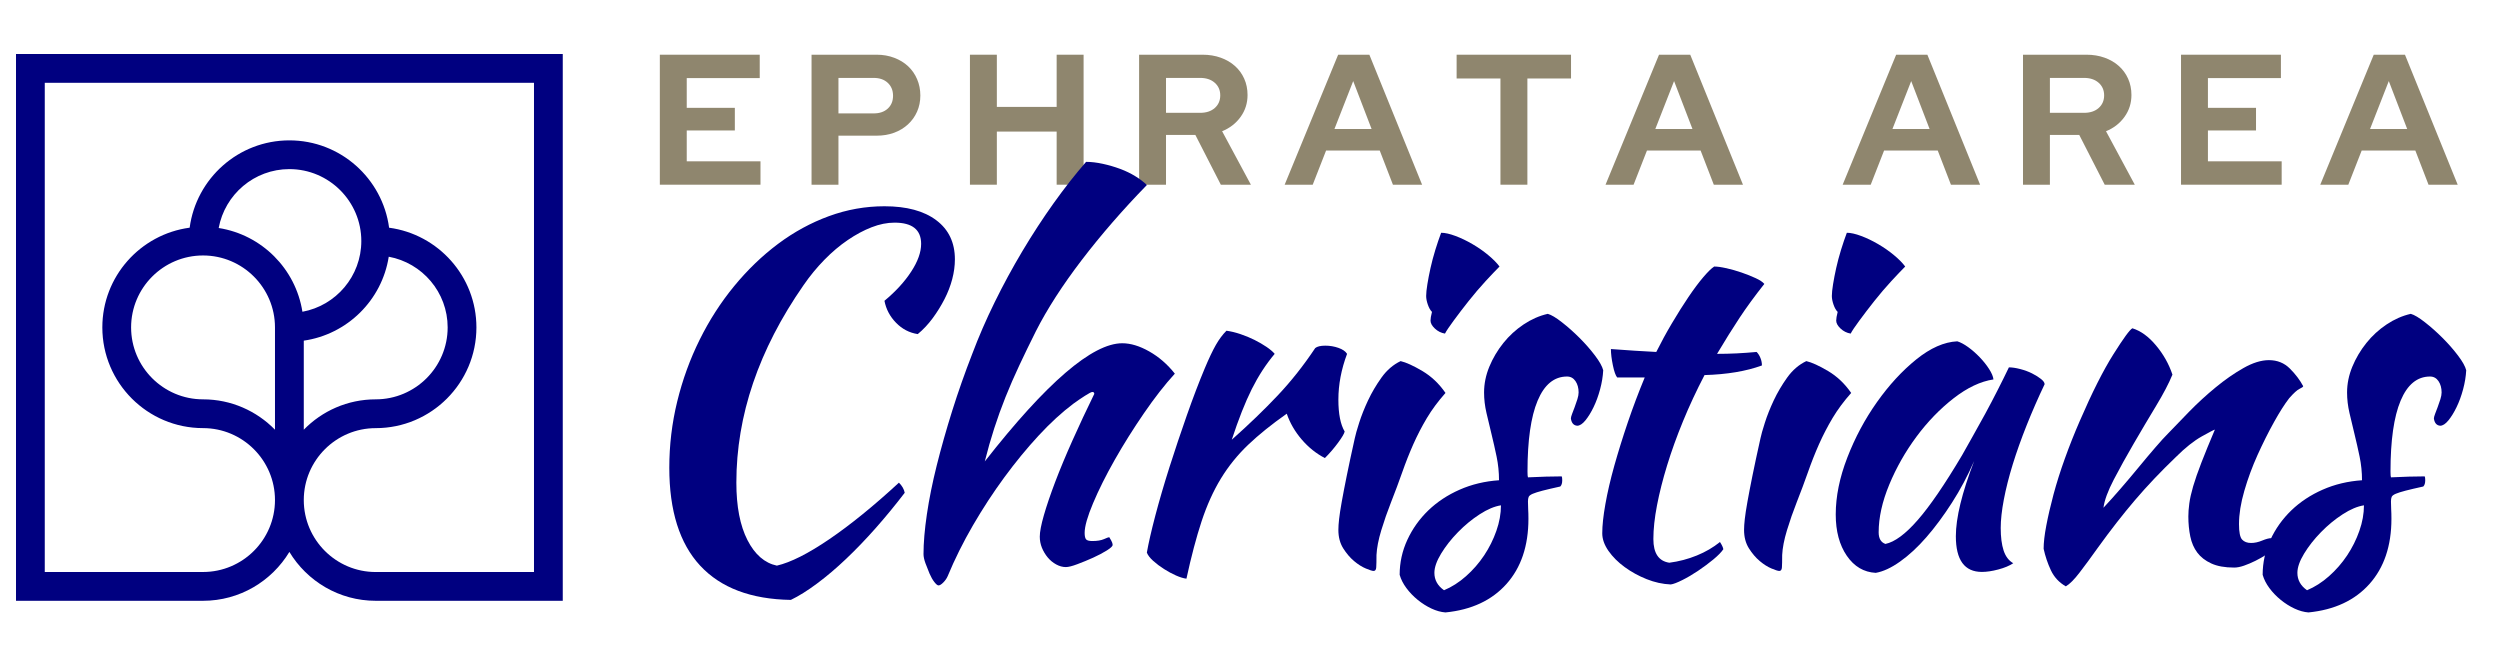 <?xml version="1.0" encoding="utf-8"?>
<svg height="380" preserveAspectRatio="xMidYMid meet" version="1.0" viewBox="0 0 1087.5 285" width="1450" xmlns="http://www.w3.org/2000/svg" xmlns:xlink="http://www.w3.org/1999/xlink" zoomAndPan="magnify"><defs><g/><clipPath id="bef50faab3"><path clip-rule="nonzero" d="M 0 0.066 L 1087 0.066 L 1087 284.934 L 0 284.934 Z M 0 0.066 "/></clipPath><clipPath id="b3b247945a"><path clip-rule="nonzero" d="M 6.961 23.504 L 244.602 23.504 L 244.602 261.145 L 6.961 261.145 Z M 6.961 23.504 "/></clipPath></defs><g clip-path="url(#bef50faab3)"/><g clip-path="url(#b3b247945a)"><path d="M 6.961 23.504 L 6.961 261.344 L 88.324 261.344 C 104.242 261.344 118.203 252.809 125.879 240.082 C 133.555 252.809 147.52 261.344 163.438 261.344 L 244.801 261.344 L 244.801 23.504 Z M 232.285 248.828 L 163.438 248.828 C 146.184 248.828 132.145 234.789 132.145 217.535 C 132.145 200.281 146.184 186.242 163.438 186.242 C 187.594 186.242 207.242 166.594 207.242 142.434 C 207.242 120.254 190.656 101.918 169.258 99.055 C 166.398 77.633 148.062 61.059 125.879 61.059 C 103.699 61.059 85.363 77.645 82.5 99.043 C 61.09 101.902 44.516 120.242 44.516 142.422 C 44.516 166.582 64.176 186.23 88.324 186.23 C 105.578 186.23 119.617 200.27 119.617 217.523 C 119.617 234.777 105.578 248.816 88.324 248.816 L 19.473 248.816 L 19.473 36.016 L 232.285 36.016 Z M 169.105 111.672 C 183.664 114.355 194.73 127.109 194.73 142.422 C 194.73 159.676 180.688 173.715 163.438 173.715 C 151.172 173.715 140.094 178.781 132.145 186.922 L 132.145 148.184 C 151.098 145.445 166.145 130.562 169.105 111.672 Z M 131.551 135.617 C 128.613 116.902 113.832 102.117 95.129 99.184 C 97.812 84.625 110.566 73.562 125.879 73.562 C 143.133 73.562 157.172 87.602 157.172 104.852 C 157.172 120.191 146.105 132.945 131.551 135.617 Z M 88.324 111.129 C 105.578 111.129 119.617 125.168 119.617 142.422 L 119.617 186.922 C 111.652 178.781 100.574 173.715 88.324 173.715 C 71.07 173.715 57.031 159.676 57.031 142.422 C 57.031 125.168 71.07 111.129 88.324 111.129 Z M 88.324 111.129 " fill="#000080" fill-opacity="1" fill-rule="nonzero"/></g><g fill="#8f866e" fill-opacity="1"><g transform="translate(281.935, 80.346)"><g><path d="M 5.094 0 L 5.094 -56.547 L 48.547 -56.547 L 48.547 -46.375 L 16.797 -46.375 L 16.797 -33.438 L 37.719 -33.438 L 37.719 -23.594 L 16.797 -23.594 L 16.797 -10.172 L 48.875 -10.172 L 48.875 0 Z M 5.094 0 "/></g></g></g><g fill="#8f866e" fill-opacity="1"><g transform="translate(347.929, 80.346)"><g><path d="M 5.094 0 L 5.094 -56.547 L 33.438 -56.547 C 36.188 -56.547 38.734 -56.098 41.078 -55.203 C 43.422 -54.316 45.426 -53.094 47.094 -51.531 C 48.758 -49.977 50.062 -48.109 51 -45.922 C 51.945 -43.742 52.422 -41.363 52.422 -38.781 C 52.422 -36.25 51.945 -33.914 51 -31.781 C 50.062 -29.656 48.742 -27.812 47.047 -26.25 C 45.359 -24.688 43.352 -23.473 41.031 -22.609 C 38.719 -21.754 36.188 -21.328 33.438 -21.328 L 16.797 -21.328 L 16.797 0 Z M 32.156 -46.453 L 16.797 -46.453 L 16.797 -31.016 L 32.156 -31.016 C 34.688 -31.016 36.719 -31.711 38.25 -33.109 C 39.781 -34.516 40.547 -36.375 40.547 -38.688 C 40.547 -41.008 39.781 -42.883 38.25 -44.312 C 36.719 -45.738 34.688 -46.453 32.156 -46.453 Z M 32.156 -46.453 "/></g></g></g><g fill="#8f866e" fill-opacity="1"><g transform="translate(416.831, 80.346)"><g><path d="M 5.094 0 L 5.094 -56.547 L 16.797 -56.547 L 16.797 -33.844 L 42.812 -33.844 L 42.812 -56.547 L 54.531 -56.547 L 54.531 0 L 42.812 0 L 42.812 -23.109 L 16.797 -23.109 L 16.797 0 Z M 5.094 0 "/></g></g></g><g fill="#8f866e" fill-opacity="1"><g transform="translate(490.417, 80.346)"><g><path d="M 5.094 0 L 5.094 -56.547 L 32.719 -56.547 C 35.57 -56.547 38.195 -56.113 40.594 -55.25 C 42.988 -54.395 45.047 -53.195 46.766 -51.656 C 48.492 -50.125 49.844 -48.281 50.812 -46.125 C 51.781 -43.969 52.266 -41.598 52.266 -39.016 C 52.266 -35.461 51.254 -32.285 49.234 -29.484 C 47.211 -26.68 44.535 -24.609 41.203 -23.266 L 53.719 0 L 40.641 0 L 29.562 -21.656 L 16.797 -21.656 L 16.797 0 Z M 31.672 -46.453 L 16.797 -46.453 L 16.797 -31.266 L 31.672 -31.266 C 34.305 -31.266 36.414 -31.961 38 -33.359 C 39.594 -34.766 40.391 -36.598 40.391 -38.859 C 40.391 -41.117 39.594 -42.945 38 -44.344 C 36.414 -45.75 34.305 -46.453 31.672 -46.453 Z M 31.672 -46.453 "/></g></g></g><g fill="#8f866e" fill-opacity="1"><g transform="translate(559.157, 80.346)"><g><path d="M -0.328 0 L 22.938 -56.547 L 36.516 -56.547 L 59.453 0 L 46.766 0 L 41.031 -14.859 L 17.688 -14.859 L 11.875 0 Z M 21.328 -24.234 L 37.484 -24.234 L 29.484 -45.078 Z M 21.328 -24.234 "/></g></g></g><g fill="#8f866e" fill-opacity="1"><g transform="translate(632.178, 80.346)"><g><path d="M 1.453 -46.203 L 1.453 -56.547 L 51.219 -56.547 L 51.219 -46.203 L 32.234 -46.203 L 32.234 0 L 20.516 0 L 20.516 -46.203 Z M 1.453 -46.203 "/></g></g></g><g fill="#8f866e" fill-opacity="1"><g transform="translate(698.737, 80.346)"><g><path d="M -0.328 0 L 22.938 -56.547 L 36.516 -56.547 L 59.453 0 L 46.766 0 L 41.031 -14.859 L 17.688 -14.859 L 11.875 0 Z M 21.328 -24.234 L 37.484 -24.234 L 29.484 -45.078 Z M 21.328 -24.234 "/></g></g></g><g fill="#8f866e" fill-opacity="1"><g transform="translate(771.759, 80.346)"><g/></g></g><g fill="#8f866e" fill-opacity="1"><g transform="translate(801.888, 80.346)"><g><path d="M -0.328 0 L 22.938 -56.547 L 36.516 -56.547 L 59.453 0 L 46.766 0 L 41.031 -14.859 L 17.688 -14.859 L 11.875 0 Z M 21.328 -24.234 L 37.484 -24.234 L 29.484 -45.078 Z M 21.328 -24.234 "/></g></g></g><g fill="#8f866e" fill-opacity="1"><g transform="translate(874.909, 80.346)"><g><path d="M 5.094 0 L 5.094 -56.547 L 32.719 -56.547 C 35.57 -56.547 38.195 -56.113 40.594 -55.25 C 42.988 -54.395 45.047 -53.195 46.766 -51.656 C 48.492 -50.125 49.844 -48.281 50.812 -46.125 C 51.781 -43.969 52.266 -41.598 52.266 -39.016 C 52.266 -35.461 51.254 -32.285 49.234 -29.484 C 47.211 -26.68 44.535 -24.609 41.203 -23.266 L 53.719 0 L 40.641 0 L 29.562 -21.656 L 16.797 -21.656 L 16.797 0 Z M 31.672 -46.453 L 16.797 -46.453 L 16.797 -31.266 L 31.672 -31.266 C 34.305 -31.266 36.414 -31.961 38 -33.359 C 39.594 -34.766 40.391 -36.598 40.391 -38.859 C 40.391 -41.117 39.594 -42.945 38 -44.344 C 36.414 -45.75 34.305 -46.453 31.672 -46.453 Z M 31.672 -46.453 "/></g></g></g><g fill="#8f866e" fill-opacity="1"><g transform="translate(943.649, 80.346)"><g><path d="M 5.094 0 L 5.094 -56.547 L 48.547 -56.547 L 48.547 -46.375 L 16.797 -46.375 L 16.797 -33.438 L 37.719 -33.438 L 37.719 -23.594 L 16.797 -23.594 L 16.797 -10.172 L 48.875 -10.172 L 48.875 0 Z M 5.094 0 "/></g></g></g><g fill="#8f866e" fill-opacity="1"><g transform="translate(1009.643, 80.346)"><g><path d="M -0.328 0 L 22.938 -56.547 L 36.516 -56.547 L 59.453 0 L 46.766 0 L 41.031 -14.859 L 17.688 -14.859 L 11.875 0 Z M 21.328 -24.234 L 37.484 -24.234 L 29.484 -45.078 Z M 21.328 -24.234 "/></g></g></g><g fill="#000080" fill-opacity="1"><g transform="translate(261.348, 244.583)"><g><path d="M 29.797 -41.125 C 29.797 -50.914 30.945 -60.531 33.25 -69.969 C 35.562 -79.414 38.816 -88.367 43.016 -96.828 C 47.211 -105.297 52.211 -113.062 58.016 -120.125 C 63.828 -127.195 70.191 -133.32 77.109 -138.5 C 84.035 -143.676 91.414 -147.695 99.25 -150.562 C 107.082 -153.426 115.129 -154.859 123.391 -154.859 C 133.047 -154.859 140.566 -152.828 145.953 -148.766 C 151.336 -144.711 154.031 -139.051 154.031 -131.781 C 154.031 -128.977 153.645 -126.109 152.875 -123.172 C 152.102 -120.234 150.984 -117.332 149.516 -114.469 C 148.047 -111.602 146.332 -108.836 144.375 -106.172 C 142.414 -103.516 140.25 -101.207 137.875 -99.25 C 134.227 -99.812 131.078 -101.457 128.422 -104.188 C 125.766 -106.914 124.086 -110.098 123.391 -113.734 C 128.285 -117.797 132.164 -122.031 135.031 -126.438 C 137.906 -130.844 139.344 -134.863 139.344 -138.5 C 139.344 -144.656 135.492 -147.734 127.797 -147.734 C 124.578 -147.734 121.254 -147.066 117.828 -145.734 C 114.398 -144.41 110.938 -142.555 107.438 -140.172 C 103.938 -137.797 100.539 -134.926 97.25 -131.562 C 93.969 -128.207 90.93 -124.504 88.141 -120.453 C 68.691 -92.473 58.969 -63.863 58.969 -34.625 C 58.969 -24.27 60.578 -15.941 63.797 -9.641 C 67.016 -3.348 71.281 0.352 76.594 1.469 C 82.602 0.07 90.223 -3.77 99.453 -10.062 C 108.691 -16.363 118.77 -24.551 129.688 -34.625 C 131.082 -33.227 131.922 -31.758 132.203 -30.219 C 128.141 -24.906 123.941 -19.797 119.609 -14.891 C 115.273 -9.992 110.973 -5.52 106.703 -1.469 C 102.441 2.582 98.242 6.145 94.109 9.219 C 89.984 12.301 86.172 14.688 82.672 16.375 C 65.328 16.094 52.176 11.125 43.219 1.469 C 34.27 -8.188 29.797 -22.383 29.797 -41.125 Z M 29.797 -41.125 "/></g></g></g><g fill="#000080" fill-opacity="1"><g transform="translate(381.587, 244.583)"><g><path d="M 20.141 -3.562 C 20.141 -8.457 20.629 -14.227 21.609 -20.875 C 22.586 -27.52 24.02 -34.617 25.906 -42.172 C 27.801 -49.734 30.039 -57.641 32.625 -65.891 C 35.219 -74.141 38.125 -82.395 41.344 -90.656 C 44.133 -98.07 47.383 -105.555 51.094 -113.109 C 54.801 -120.66 58.82 -128.07 63.156 -135.344 C 67.5 -142.625 72.016 -149.551 76.703 -156.125 C 81.391 -162.695 86.109 -168.711 90.859 -174.172 C 93.098 -174.172 95.508 -173.891 98.094 -173.328 C 100.688 -172.766 103.207 -172.031 105.656 -171.125 C 108.102 -170.219 110.336 -169.133 112.359 -167.875 C 114.391 -166.613 116.035 -165.352 117.297 -164.094 C 106.805 -153.32 97.363 -142.445 88.969 -131.469 C 80.582 -120.488 73.938 -110.172 69.031 -100.516 C 66.375 -95.203 63.961 -90.234 61.797 -85.609 C 59.629 -80.992 57.633 -76.41 55.812 -71.859 C 54 -67.316 52.359 -62.77 50.891 -58.219 C 49.422 -53.676 48.055 -48.891 46.797 -43.859 C 73.648 -78.129 93.582 -95.266 106.594 -95.266 C 110.238 -95.266 114.156 -94.078 118.344 -91.703 C 122.539 -89.328 126.25 -86.109 129.469 -82.047 C 125.133 -77.297 120.66 -71.562 116.047 -64.844 C 111.43 -58.125 107.195 -51.375 103.344 -44.594 C 99.5 -37.812 96.352 -31.516 93.906 -25.703 C 91.457 -19.898 90.234 -15.598 90.234 -12.797 C 90.234 -11.398 90.441 -10.457 90.859 -9.969 C 91.273 -9.477 92.188 -9.234 93.594 -9.234 C 95.688 -9.234 97.363 -9.508 98.625 -10.062 C 99.883 -10.625 100.656 -10.906 100.938 -10.906 C 101.633 -9.789 102.051 -9.02 102.188 -8.594 C 102.332 -8.176 102.406 -7.828 102.406 -7.547 C 102.406 -6.992 101.566 -6.191 99.891 -5.141 C 98.211 -4.086 96.219 -3.035 93.906 -1.984 C 91.594 -0.941 89.316 -0.004 87.078 0.828 C 84.848 1.672 83.172 2.094 82.047 2.094 C 80.648 2.094 79.25 1.707 77.844 0.938 C 76.445 0.176 75.223 -0.832 74.172 -2.094 C 73.129 -3.352 72.289 -4.754 71.656 -6.297 C 71.031 -7.836 70.719 -9.445 70.719 -11.125 C 70.719 -13.219 71.312 -16.328 72.5 -20.453 C 73.688 -24.586 75.328 -29.414 77.422 -34.938 C 79.523 -40.469 82.047 -46.52 84.984 -53.094 C 87.922 -59.664 91.066 -66.379 94.422 -73.234 C 94.422 -73.797 94.145 -74.078 93.594 -74.078 C 93.164 -74.078 92.078 -73.516 90.328 -72.391 C 88.586 -71.273 86.945 -70.156 85.406 -69.031 C 80.375 -65.258 75.301 -60.609 70.188 -55.078 C 65.082 -49.555 60.113 -43.504 55.281 -36.922 C 50.457 -30.348 45.91 -23.391 41.641 -16.047 C 37.379 -8.703 33.711 -1.328 30.641 6.078 C 30.211 7.055 29.578 7.969 28.734 8.812 C 27.898 9.656 27.207 10.078 26.656 10.078 C 26.227 10.078 25.629 9.586 24.859 8.609 C 24.098 7.629 23.398 6.406 22.766 4.938 C 22.141 3.469 21.547 1.961 20.984 0.422 C 20.422 -1.117 20.141 -2.445 20.141 -3.562 Z M 20.141 -3.562 "/></g></g></g><g fill="#000080" fill-opacity="1"><g transform="translate(483.57, 244.583)"><g><path d="M 15.312 -4.203 C 16.02 -8.254 17.242 -13.602 18.984 -20.25 C 20.734 -26.895 22.797 -33.957 25.172 -41.438 C 27.555 -48.926 30.078 -56.445 32.734 -64 C 35.391 -71.551 37.977 -78.336 40.5 -84.359 C 42.32 -88.691 43.93 -92.082 45.328 -94.531 C 46.723 -96.977 48.258 -99.039 49.938 -100.719 C 51.895 -100.445 53.922 -99.957 56.016 -99.25 C 58.117 -98.551 60.148 -97.711 62.109 -96.734 C 64.066 -95.754 65.816 -94.738 67.359 -93.688 C 68.898 -92.645 70.086 -91.633 70.922 -90.656 C 67.148 -86.176 63.828 -81.066 60.953 -75.328 C 58.086 -69.598 55.188 -62.254 52.25 -53.297 C 59.801 -60.016 66.477 -66.453 72.281 -72.609 C 78.094 -78.766 83.516 -85.617 88.547 -93.172 C 89.391 -93.867 90.859 -94.219 92.953 -94.219 C 94.922 -94.219 96.812 -93.898 98.625 -93.266 C 100.445 -92.641 101.707 -91.77 102.406 -90.656 C 99.883 -83.938 98.625 -77.289 98.625 -70.719 C 98.625 -64.562 99.535 -59.945 101.359 -56.875 C 101.211 -56.031 100.266 -54.414 98.516 -52.031 C 96.773 -49.656 94.852 -47.422 92.75 -45.328 C 88.969 -47.285 85.609 -49.977 82.672 -53.406 C 79.734 -56.832 77.566 -60.57 76.172 -64.625 C 69.598 -60.008 64 -55.5 59.375 -51.094 C 54.758 -46.688 50.805 -41.789 47.516 -36.406 C 44.234 -31.02 41.438 -24.828 39.125 -17.828 C 36.82 -10.836 34.625 -2.516 32.531 7.141 C 31.27 6.992 29.766 6.535 28.016 5.766 C 26.266 4.992 24.516 4.051 22.766 2.938 C 21.016 1.82 19.441 0.633 18.047 -0.625 C 16.648 -1.883 15.738 -3.078 15.312 -4.203 Z M 15.312 -4.203 "/></g></g></g><g fill="#000080" fill-opacity="1"><g transform="translate(561.631, 244.583)"><g><path d="M 20.562 -14.062 C 20.562 -15.32 20.664 -16.895 20.875 -18.781 C 21.082 -20.664 21.469 -23.18 22.031 -26.328 C 22.594 -29.484 23.328 -33.297 24.234 -37.766 C 25.141 -42.242 26.297 -47.633 27.703 -53.938 C 27.984 -55.332 28.613 -57.566 29.594 -60.641 C 30.57 -63.723 31.863 -66.977 33.469 -70.406 C 35.082 -73.832 37.039 -77.156 39.344 -80.375 C 41.656 -83.594 44.422 -85.969 47.641 -87.5 C 50.016 -86.945 53.16 -85.516 57.078 -83.203 C 60.992 -80.891 64.352 -77.707 67.156 -73.656 C 63.938 -70.02 61.238 -66.379 59.062 -62.734 C 56.895 -59.098 54.938 -55.32 53.188 -51.406 C 51.445 -47.488 49.844 -43.43 48.375 -39.234 C 46.906 -35.047 45.258 -30.641 43.438 -26.016 C 41.895 -22.098 40.492 -18.078 39.234 -13.953 C 37.984 -9.828 37.285 -6.223 37.141 -3.141 C 37.141 -0.629 37.102 1.148 37.031 2.203 C 36.969 3.254 36.586 3.781 35.891 3.781 C 35.328 3.781 34.203 3.426 32.516 2.719 C 30.836 2.02 29.125 0.938 27.375 -0.531 C 25.633 -2 24.062 -3.848 22.656 -6.078 C 21.258 -8.316 20.562 -10.977 20.562 -14.062 Z M 60.641 -105.125 C 60.641 -105.969 60.852 -107.227 61.281 -108.906 C 60.57 -109.602 59.973 -110.648 59.484 -112.047 C 58.992 -113.453 58.75 -114.711 58.75 -115.828 C 58.75 -117.086 58.926 -118.801 59.281 -120.969 C 59.633 -123.145 60.086 -125.488 60.641 -128 C 61.203 -130.52 61.898 -133.145 62.734 -135.875 C 63.578 -138.602 64.422 -141.086 65.266 -143.328 C 66.941 -143.328 69.004 -142.867 71.453 -141.953 C 73.898 -141.047 76.379 -139.859 78.891 -138.391 C 81.41 -136.922 83.719 -135.312 85.812 -133.562 C 87.914 -131.812 89.531 -130.172 90.656 -128.641 C 89.113 -127.098 87.082 -124.961 84.562 -122.234 C 82.051 -119.504 79.602 -116.633 77.219 -113.625 C 74.844 -110.625 72.676 -107.789 70.719 -105.125 C 68.758 -102.469 67.5 -100.582 66.938 -99.469 C 65.258 -99.75 63.789 -100.484 62.531 -101.672 C 61.27 -102.859 60.641 -104.008 60.641 -105.125 Z M 60.641 -105.125 "/></g></g></g><g fill="#000080" fill-opacity="1"><g transform="translate(604.648, 244.583)"><g><path d="M 92.75 -83.516 C 92.613 -80.859 92.16 -78.094 91.391 -75.219 C 90.617 -72.352 89.672 -69.766 88.547 -67.453 C 87.43 -65.148 86.242 -63.227 84.984 -61.688 C 83.723 -60.156 82.535 -59.391 81.422 -59.391 C 79.879 -59.523 78.969 -60.57 78.688 -62.531 C 78.688 -62.945 78.859 -63.609 79.203 -64.516 C 79.555 -65.43 79.941 -66.445 80.359 -67.562 C 80.785 -68.688 81.172 -69.805 81.516 -70.922 C 81.867 -72.047 82.047 -73.023 82.047 -73.859 C 82.047 -75.816 81.594 -77.461 80.688 -78.797 C 79.781 -80.129 78.555 -80.797 77.016 -80.797 C 71.422 -80.797 67.156 -77.297 64.219 -70.297 C 61.281 -63.305 59.812 -53.023 59.812 -39.453 C 59.812 -38.055 59.879 -37.219 60.016 -36.938 C 62.953 -37.07 65.57 -37.176 67.875 -37.25 C 70.188 -37.32 72.461 -37.359 74.703 -37.359 C 74.848 -37.078 74.922 -36.516 74.922 -35.672 C 74.922 -34.41 74.641 -33.504 74.078 -32.953 C 70.859 -32.242 68.301 -31.645 66.406 -31.156 C 64.52 -30.664 63.086 -30.211 62.109 -29.797 C 61.129 -29.379 60.535 -28.926 60.328 -28.438 C 60.117 -27.945 60.016 -27.281 60.016 -26.438 C 60.016 -25.32 60.047 -24.203 60.109 -23.078 C 60.18 -21.961 60.219 -20.566 60.219 -18.891 C 60.219 -7.141 57.035 2.301 50.672 9.438 C 44.305 16.57 35.457 20.703 24.125 21.828 C 22.164 21.68 20.141 21.117 18.047 20.141 C 15.953 19.16 13.957 17.898 12.062 16.359 C 10.176 14.828 8.531 13.113 7.125 11.219 C 5.727 9.332 4.754 7.41 4.203 5.453 C 4.203 0.141 5.316 -4.926 7.547 -9.75 C 9.785 -14.582 12.828 -18.852 16.672 -22.562 C 20.523 -26.27 25.07 -29.273 30.312 -31.578 C 35.562 -33.891 41.266 -35.254 47.422 -35.672 C 47.422 -39.172 47.07 -42.598 46.375 -45.953 C 45.676 -49.305 44.941 -52.555 44.172 -55.703 C 43.398 -58.859 42.664 -61.938 41.969 -64.938 C 41.27 -67.945 40.922 -70.922 40.922 -73.859 C 40.922 -77.641 41.688 -81.383 43.219 -85.094 C 44.758 -88.801 46.789 -92.227 49.312 -95.375 C 51.832 -98.52 54.77 -101.211 58.125 -103.453 C 61.477 -105.691 64.977 -107.227 68.625 -108.062 C 70.156 -107.645 72.211 -106.422 74.797 -104.391 C 77.391 -102.367 79.945 -100.098 82.469 -97.578 C 84.988 -95.055 87.227 -92.5 89.188 -89.906 C 91.145 -87.32 92.332 -85.191 92.75 -83.516 Z M 23.5 12.172 C 26.852 10.773 30.035 8.742 33.047 6.078 C 36.055 3.422 38.68 0.414 40.922 -2.938 C 43.16 -6.289 44.941 -9.859 46.266 -13.641 C 47.598 -17.422 48.266 -21.129 48.266 -24.766 C 45.461 -24.336 42.383 -23.039 39.031 -20.875 C 35.676 -18.707 32.531 -16.117 29.594 -13.109 C 26.656 -10.109 24.207 -7 22.25 -3.781 C 20.289 -0.562 19.312 2.234 19.312 4.609 C 19.312 7.691 20.707 10.211 23.5 12.172 Z M 23.5 12.172 "/></g></g></g><g fill="#000080" fill-opacity="1"><g transform="translate(670.748, 244.583)"><g><path d="M 32.734 -80.375 C 32.035 -81.207 31.406 -82.988 30.844 -85.719 C 30.281 -88.445 30 -90.789 30 -92.75 C 33.645 -92.469 37.145 -92.223 40.5 -92.016 C 43.852 -91.805 46.93 -91.629 49.734 -91.484 C 51.828 -95.68 54.098 -99.844 56.547 -103.969 C 58.992 -108.102 61.375 -111.883 63.688 -115.312 C 66 -118.738 68.164 -121.641 70.188 -124.016 C 72.219 -126.391 73.797 -127.93 74.922 -128.641 C 76.316 -128.641 78.098 -128.395 80.266 -127.906 C 82.43 -127.414 84.633 -126.785 86.875 -126.016 C 89.113 -125.242 91.141 -124.438 92.953 -123.594 C 94.773 -122.758 96.035 -121.922 96.734 -121.078 C 92.535 -115.766 88.93 -110.832 85.922 -106.281 C 82.922 -101.738 79.672 -96.531 76.172 -90.656 C 78.973 -90.656 81.805 -90.723 84.672 -90.859 C 87.535 -91.004 90.438 -91.211 93.375 -91.484 C 94.07 -90.785 94.629 -89.91 95.047 -88.859 C 95.473 -87.816 95.688 -86.734 95.688 -85.609 C 88.832 -83.098 80.508 -81.703 70.719 -81.422 C 67.219 -74.703 64.102 -68.02 61.375 -61.375 C 58.645 -54.727 56.336 -48.328 54.453 -42.172 C 52.566 -36.023 51.098 -30.223 50.047 -24.766 C 48.992 -19.305 48.469 -14.41 48.469 -10.078 C 48.469 -3.922 50.781 -0.492 55.406 0.203 C 59.594 -0.348 63.578 -1.395 67.359 -2.938 C 71.141 -4.477 74.5 -6.438 77.438 -8.812 C 78.27 -7.551 78.758 -6.504 78.906 -5.672 C 78.062 -4.41 76.625 -2.938 74.594 -1.25 C 72.57 0.426 70.367 2.066 67.984 3.672 C 65.609 5.273 63.301 6.633 61.062 7.75 C 58.82 8.875 57.145 9.508 56.031 9.656 C 52.531 9.508 49.031 8.738 45.531 7.344 C 42.039 5.945 38.859 4.195 35.984 2.094 C 33.117 0 30.773 -2.336 28.953 -4.922 C 27.141 -7.516 26.234 -10.07 26.234 -12.594 C 26.234 -15.945 26.688 -20.176 27.594 -25.281 C 28.5 -30.395 29.789 -35.957 31.469 -41.969 C 33.156 -47.977 35.113 -54.27 37.344 -60.844 C 39.582 -67.426 42.035 -73.938 44.703 -80.375 Z M 32.734 -80.375 "/></g></g></g><g fill="#000080" fill-opacity="1"><g transform="translate(738.106, 244.583)"><g><path d="M 20.562 -14.062 C 20.562 -15.32 20.664 -16.895 20.875 -18.781 C 21.082 -20.664 21.469 -23.18 22.031 -26.328 C 22.594 -29.484 23.328 -33.297 24.234 -37.766 C 25.141 -42.242 26.297 -47.633 27.703 -53.938 C 27.984 -55.332 28.613 -57.566 29.594 -60.641 C 30.57 -63.723 31.863 -66.977 33.469 -70.406 C 35.082 -73.832 37.039 -77.156 39.344 -80.375 C 41.656 -83.594 44.422 -85.969 47.641 -87.5 C 50.016 -86.945 53.16 -85.516 57.078 -83.203 C 60.992 -80.891 64.352 -77.707 67.156 -73.656 C 63.938 -70.02 61.238 -66.379 59.062 -62.734 C 56.895 -59.098 54.938 -55.32 53.188 -51.406 C 51.445 -47.488 49.844 -43.43 48.375 -39.234 C 46.906 -35.047 45.258 -30.641 43.438 -26.016 C 41.895 -22.098 40.492 -18.078 39.234 -13.953 C 37.984 -9.828 37.285 -6.223 37.141 -3.141 C 37.141 -0.629 37.102 1.148 37.031 2.203 C 36.969 3.254 36.586 3.781 35.891 3.781 C 35.328 3.781 34.203 3.426 32.516 2.719 C 30.836 2.02 29.125 0.938 27.375 -0.531 C 25.633 -2 24.062 -3.848 22.656 -6.078 C 21.258 -8.316 20.562 -10.977 20.562 -14.062 Z M 60.641 -105.125 C 60.641 -105.969 60.852 -107.227 61.281 -108.906 C 60.57 -109.602 59.973 -110.648 59.484 -112.047 C 58.992 -113.453 58.75 -114.711 58.75 -115.828 C 58.75 -117.086 58.926 -118.801 59.281 -120.969 C 59.633 -123.145 60.086 -125.488 60.641 -128 C 61.203 -130.52 61.898 -133.145 62.734 -135.875 C 63.578 -138.602 64.422 -141.086 65.266 -143.328 C 66.941 -143.328 69.004 -142.867 71.453 -141.953 C 73.898 -141.047 76.379 -139.859 78.891 -138.391 C 81.41 -136.922 83.719 -135.312 85.812 -133.562 C 87.914 -131.812 89.531 -130.172 90.656 -128.641 C 89.113 -127.098 87.082 -124.961 84.562 -122.234 C 82.051 -119.504 79.602 -116.633 77.219 -113.625 C 74.844 -110.625 72.676 -107.789 70.719 -105.125 C 68.758 -102.469 67.5 -100.582 66.938 -99.469 C 65.258 -99.75 63.789 -100.484 62.531 -101.672 C 61.27 -102.859 60.641 -104.008 60.641 -105.125 Z M 60.641 -105.125 "/></g></g></g><g fill="#000080" fill-opacity="1"><g transform="translate(781.124, 244.583)"><g><path d="M 92.75 -84.781 C 94.145 -84.781 95.785 -84.535 97.672 -84.047 C 99.566 -83.555 101.281 -82.926 102.812 -82.156 C 104.352 -81.383 105.648 -80.578 106.703 -79.734 C 107.754 -78.898 108.281 -78.133 108.281 -77.438 C 105.477 -71.562 102.891 -65.648 100.516 -59.703 C 98.141 -53.754 96.109 -48.051 94.422 -42.594 C 92.742 -37.145 91.453 -32.039 90.547 -27.281 C 89.641 -22.52 89.188 -18.395 89.188 -14.906 C 89.188 -10.977 89.602 -7.723 90.438 -5.141 C 91.281 -2.555 92.68 -0.703 94.641 0.422 C 92.961 1.535 90.789 2.441 88.125 3.141 C 85.469 3.848 83.094 4.203 81 4.203 C 73.445 4.203 69.672 -0.973 69.672 -11.328 C 69.672 -19.305 72.328 -30.219 77.641 -44.062 C 74.836 -37.633 71.617 -31.586 67.984 -25.922 C 64.348 -20.254 60.641 -15.25 56.859 -10.906 C 53.086 -6.57 49.273 -3.039 45.422 -0.312 C 41.578 2.414 38.047 4.055 34.828 4.609 C 29.648 4.336 25.453 1.859 22.234 -2.828 C 19.023 -7.516 17.422 -13.5 17.422 -20.781 C 17.422 -28.613 19.098 -36.863 22.453 -45.531 C 25.805 -54.207 30.109 -62.254 35.359 -69.672 C 40.609 -77.086 46.305 -83.273 52.453 -88.234 C 58.609 -93.203 64.555 -95.828 70.297 -96.109 C 71.691 -95.691 73.266 -94.852 75.016 -93.594 C 76.766 -92.332 78.441 -90.863 80.047 -89.188 C 81.66 -87.508 83.023 -85.797 84.141 -84.047 C 85.266 -82.297 85.895 -80.789 86.031 -79.531 C 80.438 -78.688 74.664 -75.957 68.719 -71.344 C 62.781 -66.727 57.395 -61.164 52.562 -54.656 C 47.738 -48.156 43.785 -41.195 40.703 -33.781 C 37.629 -26.363 36.094 -19.441 36.094 -13.016 C 36.094 -10.348 37.07 -8.664 39.031 -7.969 C 43.082 -8.812 47.766 -12.273 53.078 -18.359 C 58.398 -24.441 64.836 -33.848 72.391 -46.578 C 73.797 -49.098 75.367 -51.895 77.109 -54.969 C 78.859 -58.051 80.645 -61.27 82.469 -64.625 C 84.289 -67.988 86.07 -71.383 87.812 -74.812 C 89.562 -78.238 91.207 -81.562 92.75 -84.781 Z M 92.75 -84.781 "/></g></g></g><g fill="#000080" fill-opacity="1"><g transform="translate(873.244, 244.583)"><g><path d="M 54.344 -101.781 C 57.988 -100.656 61.414 -98.164 64.625 -94.312 C 67.844 -90.469 70.223 -86.238 71.766 -81.625 C 70.223 -77.852 67.844 -73.305 64.625 -67.984 C 61.414 -62.672 58.203 -57.25 54.984 -51.719 C 51.766 -46.195 48.859 -40.953 46.266 -35.984 C 43.68 -31.016 42.18 -26.926 41.766 -23.719 C 43.992 -26.094 46.473 -28.852 49.203 -32 C 51.93 -35.145 54.586 -38.289 57.172 -41.438 C 59.766 -44.594 62.18 -47.461 64.422 -50.047 C 66.66 -52.641 68.41 -54.562 69.672 -55.812 C 72.328 -58.613 75.473 -61.867 79.109 -65.578 C 82.742 -69.285 86.555 -72.781 90.547 -76.062 C 94.535 -79.352 98.555 -82.148 102.609 -84.453 C 106.672 -86.766 110.379 -87.922 113.734 -87.922 C 117.367 -87.922 120.41 -86.695 122.859 -84.25 C 125.305 -81.801 127.234 -79.25 128.641 -76.594 C 128.641 -76.312 128.113 -75.926 127.062 -75.438 C 126.008 -74.945 124.504 -73.582 122.547 -71.344 C 120.586 -68.82 118.383 -65.359 115.938 -60.953 C 113.488 -56.547 111.109 -51.789 108.797 -46.688 C 106.492 -41.582 104.57 -36.367 103.031 -31.047 C 101.488 -25.734 100.719 -20.91 100.719 -16.578 C 100.719 -13.078 101.172 -10.836 102.078 -9.859 C 102.992 -8.879 104.289 -8.391 105.969 -8.391 C 107.508 -8.391 109.117 -8.738 110.797 -9.438 C 112.473 -10.133 113.801 -10.484 114.781 -10.484 C 115.344 -10.211 115.797 -9.617 116.141 -8.703 C 116.492 -7.797 116.672 -6.992 116.672 -6.297 C 115.555 -5.316 114.227 -4.336 112.688 -3.359 C 111.145 -2.379 109.535 -1.469 107.859 -0.625 C 106.18 0.207 104.535 0.906 102.922 1.469 C 101.316 2.031 99.883 2.312 98.625 2.312 C 94.57 2.312 91.25 1.711 88.656 0.516 C 86.07 -0.672 84.047 -2.242 82.578 -4.203 C 81.109 -6.16 80.094 -8.5 79.531 -11.219 C 78.969 -13.945 78.688 -16.852 78.688 -19.938 C 78.688 -21.613 78.828 -23.5 79.109 -25.594 C 79.391 -27.695 79.945 -30.18 80.781 -33.047 C 81.625 -35.922 82.816 -39.348 84.359 -43.328 C 85.898 -47.316 87.859 -52.109 90.234 -57.703 C 89.953 -57.703 88.062 -56.723 84.562 -54.766 C 81.07 -52.805 77.297 -49.801 73.234 -45.75 C 66.66 -39.445 60.75 -33.219 55.5 -27.062 C 50.258 -20.914 44.91 -14.062 39.453 -6.5 C 36.367 -2.164 33.672 1.5 31.359 4.5 C 29.055 7.508 27.066 9.504 25.391 10.484 C 22.453 8.805 20.281 6.461 18.875 3.453 C 17.477 0.453 16.43 -2.656 15.734 -5.875 C 15.734 -8.531 16.117 -11.883 16.891 -15.938 C 17.66 -20 18.707 -24.516 20.031 -29.484 C 21.363 -34.453 23.008 -39.66 24.969 -45.109 C 26.926 -50.566 29.094 -56.023 31.469 -61.484 C 36.789 -73.797 41.656 -83.445 46.062 -90.438 C 50.469 -97.438 53.227 -101.219 54.344 -101.781 Z M 54.344 -101.781 "/></g></g></g><g fill="#000080" fill-opacity="1"><g transform="translate(980.053, 244.583)"><g><path d="M 92.75 -83.516 C 92.613 -80.859 92.16 -78.094 91.391 -75.219 C 90.617 -72.352 89.672 -69.766 88.547 -67.453 C 87.43 -65.148 86.242 -63.227 84.984 -61.688 C 83.723 -60.156 82.535 -59.391 81.422 -59.391 C 79.879 -59.523 78.969 -60.57 78.688 -62.531 C 78.688 -62.945 78.859 -63.609 79.203 -64.516 C 79.555 -65.43 79.941 -66.445 80.359 -67.562 C 80.785 -68.688 81.172 -69.805 81.516 -70.922 C 81.867 -72.047 82.047 -73.023 82.047 -73.859 C 82.047 -75.816 81.594 -77.461 80.688 -78.797 C 79.781 -80.129 78.555 -80.797 77.016 -80.797 C 71.422 -80.797 67.156 -77.297 64.219 -70.297 C 61.281 -63.305 59.812 -53.023 59.812 -39.453 C 59.812 -38.055 59.879 -37.219 60.016 -36.938 C 62.953 -37.07 65.57 -37.176 67.875 -37.25 C 70.188 -37.32 72.461 -37.359 74.703 -37.359 C 74.848 -37.078 74.922 -36.516 74.922 -35.672 C 74.922 -34.41 74.641 -33.504 74.078 -32.953 C 70.859 -32.242 68.301 -31.645 66.406 -31.156 C 64.52 -30.664 63.086 -30.211 62.109 -29.797 C 61.129 -29.379 60.535 -28.926 60.328 -28.438 C 60.117 -27.945 60.016 -27.281 60.016 -26.438 C 60.016 -25.32 60.047 -24.203 60.109 -23.078 C 60.18 -21.961 60.219 -20.566 60.219 -18.891 C 60.219 -7.141 57.035 2.301 50.672 9.438 C 44.305 16.57 35.457 20.703 24.125 21.828 C 22.164 21.68 20.141 21.117 18.047 20.141 C 15.953 19.16 13.957 17.898 12.062 16.359 C 10.176 14.828 8.531 13.113 7.125 11.219 C 5.727 9.332 4.754 7.41 4.203 5.453 C 4.203 0.141 5.316 -4.926 7.547 -9.75 C 9.785 -14.582 12.828 -18.852 16.672 -22.562 C 20.523 -26.27 25.07 -29.273 30.312 -31.578 C 35.562 -33.891 41.266 -35.254 47.422 -35.672 C 47.422 -39.172 47.07 -42.598 46.375 -45.953 C 45.676 -49.305 44.941 -52.555 44.172 -55.703 C 43.398 -58.859 42.664 -61.938 41.969 -64.938 C 41.27 -67.945 40.922 -70.922 40.922 -73.859 C 40.922 -77.641 41.688 -81.383 43.219 -85.094 C 44.758 -88.801 46.789 -92.227 49.312 -95.375 C 51.832 -98.52 54.77 -101.211 58.125 -103.453 C 61.477 -105.691 64.977 -107.227 68.625 -108.062 C 70.156 -107.645 72.211 -106.422 74.797 -104.391 C 77.391 -102.367 79.945 -100.098 82.469 -97.578 C 84.988 -95.055 87.227 -92.5 89.188 -89.906 C 91.145 -87.32 92.332 -85.191 92.75 -83.516 Z M 23.5 12.172 C 26.852 10.773 30.035 8.742 33.047 6.078 C 36.055 3.422 38.68 0.414 40.922 -2.938 C 43.16 -6.289 44.941 -9.859 46.266 -13.641 C 47.598 -17.422 48.266 -21.129 48.266 -24.766 C 45.461 -24.336 42.383 -23.039 39.031 -20.875 C 35.676 -18.707 32.531 -16.117 29.594 -13.109 C 26.656 -10.109 24.207 -7 22.25 -3.781 C 20.289 -0.562 19.312 2.234 19.312 4.609 C 19.312 7.691 20.707 10.211 23.5 12.172 Z M 23.5 12.172 "/></g></g></g></svg>